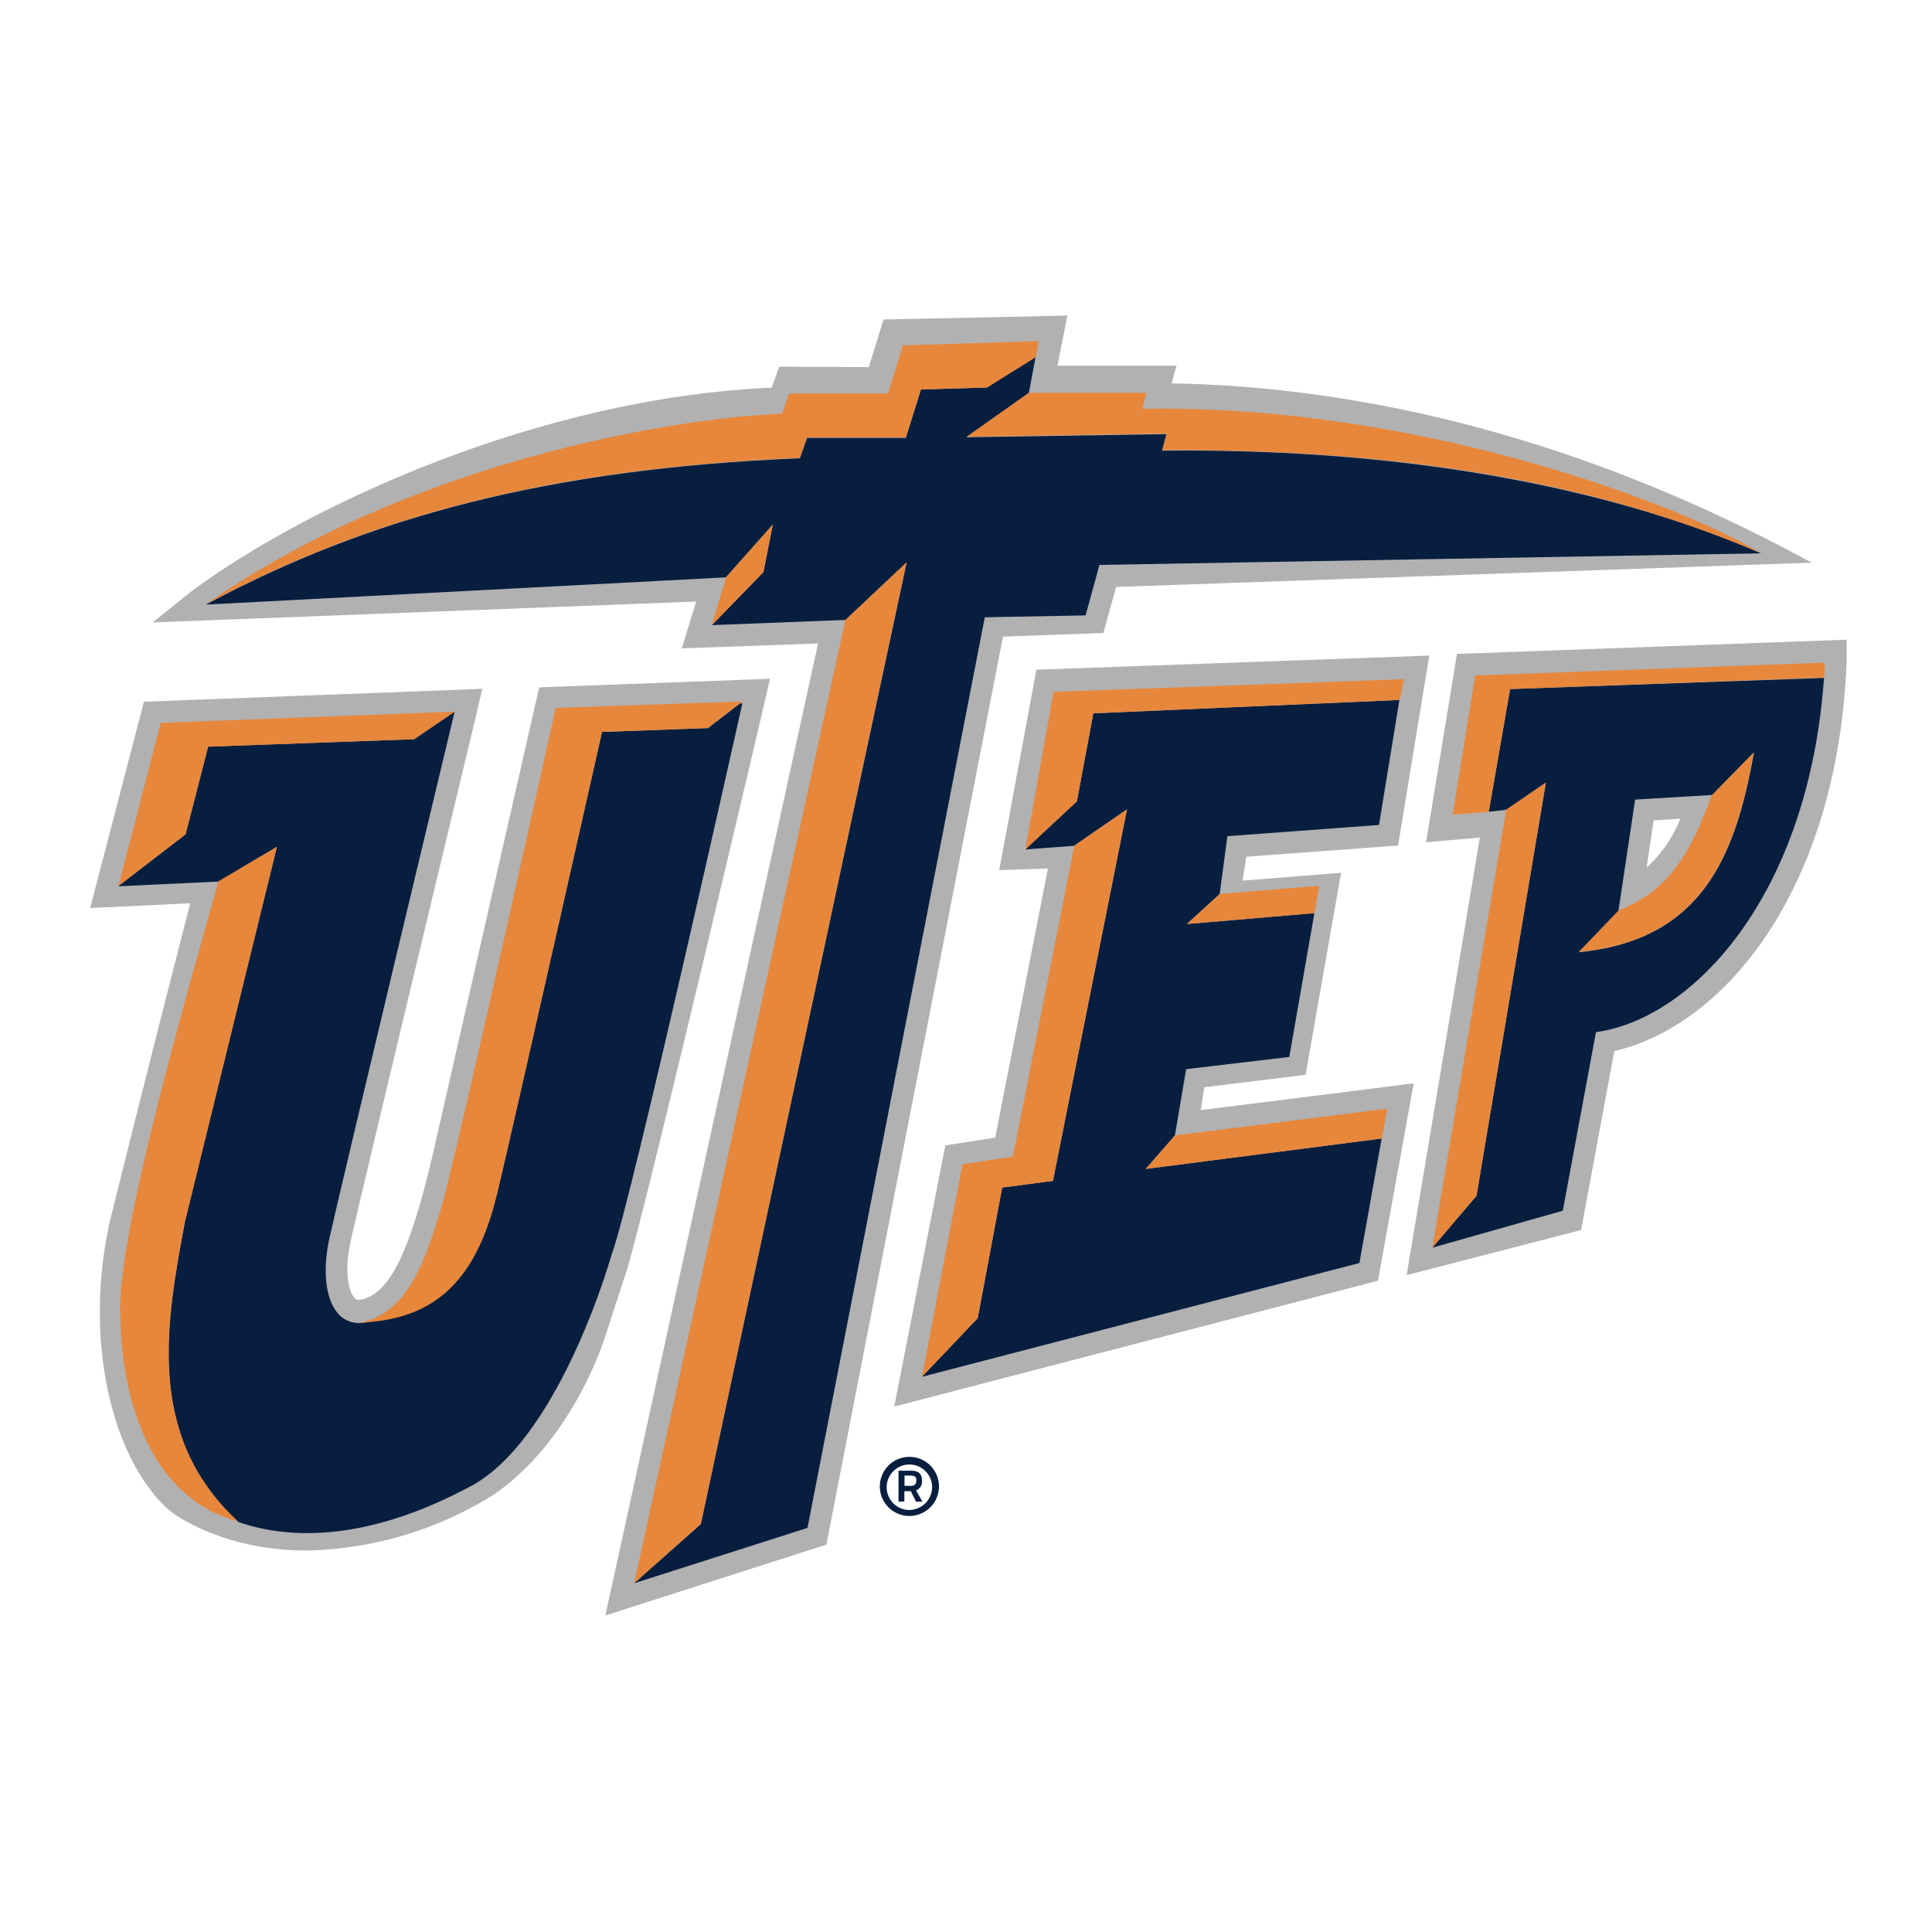<svg xmlns="http://www.w3.org/2000/svg" xmlns:xlink="http://www.w3.org/1999/xlink" viewBox="0 0 300 300"><defs><style>.cls-1{fill:none;}.cls-2{clip-path:url(#clip-path);}.cls-3{fill:#b1b1b1;}.cls-4{fill:#071e3f;}.cls-5{fill:#e7873c;}</style><clipPath id="clip-path"><rect class="cls-1" x="14.01" y="49" width="272.77" height="201.85"/></clipPath></defs><title>utep-miners</title><g id="Layer_2" data-name="Layer 2"><g id="Layer_59" data-name="Layer 59"><g class="cls-2"><path class="cls-3" d="M181.92,59.57l.76-2.79-18.48,0L165.75,49l-28.55.61L134.91,57,121,56.94l-1.17,3.26c-36.2,1.53-72.31,18.45-90,31.54l-6.13,4.91,84.39-3.24-2.22,7.27,21.16-.76L94,250.85l34.32-11,27.42-141,15.58-.56,2-7.15,108-3.77c-35.46-19.34-69.46-27.3-99.3-27.84"/><path class="cls-3" d="M97,198.24c1.86-4.62,19.59-80.06,21.56-88.49l1-4.35-35.83,1.33L67.89,176.22C64.17,193,61.05,200.1,56.77,201.61a3.24,3.24,0,0,1-1,.22.9.9,0,0,1-.82-.42c-.94-1.2-1.46-4.35-.49-8.7,1.81-8.17,19.24-80.66,19.42-81.39l1-4.36-52.53,2L14,141l15.54-.74c-6.49,25.2-12.64,50-12.7,50.28l0,.13c-3.73,18.16.7,35.48,8.86,43.32l.88.75.15.13c.32.23,7.9,5.89,20.81,5.89a56.7,56.7,0,0,0,29.07-8.64C89,223.68,93.88,207.8,93.88,207.8Z"/></g><polygon class="cls-3" points="146.79 177.86 154.54 176.65 162.72 134.86 155.16 135.12 160.93 103.99 221.94 101.8 217.09 131.29 193.53 133.03 192.94 136.74 208.24 135.53 202.73 166.9 186.99 168.83 186.45 172.38 219.52 168.22 213.97 198.87 138.86 218.41 146.79 177.86"/><path class="cls-3" d="M226.24,101.54l-4.8,29.25,8.35-.73L218.42,198l27.09-7,5.16-27.79c17.36-4,34.81-25.51,36.08-60.77l0-3.11Zm29.45,33.18,1.09-7.33,4.16-.26a21,21,0,0,1-5.25,7.59"/><path class="cls-4" d="M109.91,113.06l-16.43.59s-13.5,60-16.27,71.61C74.58,196,69.77,204,57.79,205.08c-6,2-8.45-4.62-6.62-12.88s19.42-81.68,19.42-81.68h0l-6.27,4.26-32,1.16-3.5,13.61-10.4,8v.07l15.52-.73v0L43,131.49l-14.2,57.8c-3,16-6.31,33.6,8.14,47l-.06,0c7.15,2.52,19.38,3.64,36.62-5.73,10.81-6.11,18.51-25.65,21.53-35.92,3-8,20.24-85.42,20.24-85.42l-.35,0Z"/><polygon class="cls-5" points="32.31 115.95 64.28 114.79 70.55 110.52 70.58 110.5 24.95 112.24 18.39 137.59 18.41 137.57 28.82 129.55 32.31 115.95"/><path class="cls-5" d="M28.83,189.29,43,131.49l-9.11,5.38v0c-2.59,9.83-16.18,55-15.21,67.94.34,12.7,4.62,27.73,18.19,31.42l.07,0c-14.46-13.39-11.16-31-8.14-47"/><path class="cls-5" d="M77.21,185.27c2.78-11.66,16.27-71.62,16.27-71.62l16.43-.59,5-3.86.37-.28-29,1S72,174.5,68.74,186.73c-2.84,9.71-5.64,17.44-13.23,18.74.78,0,1.58-.17,2.32-.23,12-1.12,16.76-9.24,19.38-20"/><polygon class="cls-4" points="214.13 128.1 217.3 108.69 169.77 110.77 167.22 124.43 159.21 131.9 166.81 131.33 166.81 131.32 175 125.67 163.5 183.37 155.62 184.4 151.82 204.68 143.16 213.79 211.09 196.12 214.54 176.79 177.91 181.51 182.44 176.31 184.18 166.02 200.2 164.12 204.1 141.79 184.28 143.49 189.39 138.83 190.59 129.84 214.13 128.1"/><polygon class="cls-5" points="169.77 110.76 217.3 108.69 217.36 108.69 218 105.47 163.6 107.42 159.21 131.9 167.22 124.43 169.77 110.76"/><polygon class="cls-5" points="155.62 184.4 163.5 183.37 175 125.67 166.81 131.32 166.81 131.33 157.28 179.58 149.45 180.79 143.16 213.79 151.82 204.68 155.62 184.4"/><polygon class="cls-5" points="184.31 143.47 189.39 138.83 189.41 138.81 204.84 137.54 204.12 141.79 184.31 143.47"/><polygon class="cls-5" points="214.54 176.79 214.58 176.79 215.42 172.15 182.45 176.3 182.44 176.31 177.91 181.51 214.54 176.79"/><path class="cls-4" d="M231.17,126.05l2.71-.31,6.16-4.21-10.77,64.15-6.82,8v.05L242.67,188l5.15-27.73c15-2.07,33-21.08,35.41-55L234.49,107Zm20.15,15.33,2.58-17.22,12-.72s5.26-5.4,6.46-6.58c-2.82,15.67-7.77,29.08-27.17,31,0,0,4.37-4.52,6.18-6.43"/><polygon class="cls-5" points="240.04 121.53 233.88 125.74 222.57 192.82 222.44 193.73 229.27 185.68 240.04 121.53"/><path class="cls-5" d="M283.33,102.92a13.32,13.32,0,0,1-.1,2.28L234.49,107l-3.32,19.07-5.6.43,3.49-21.61,54.38-2"/><path class="cls-5" d="M272.31,116.86c-1.2,1.18-6.46,6.58-6.46,6.58-3.3,8.77-6.47,14.76-14.53,17.94-1.81,1.91-6.17,6.43-6.17,6.43,19.39-1.87,24.34-15.28,27.16-30.95"/><path class="cls-4" d="M153.23,60.17,143,60.48,140.66,68l-15.34,0-1.13,3.16c-39,1.63-66.82,9.09-92.22,22.72l80.79-4.23L120,81.45l-1.45,7.38-8,8.24,20.75-.81,9.49-8.93L108.82,236.66l-10.36,9.19,26.93-8.6,27.53-141.4,15.65-.29,2.15-7.84,102.72-1.8c-20.53-9-51.81-16.42-93-15.94l.7-2.57-31.08.49L159.76,61l1.05-5.58Z"/><polygon class="cls-5" points="120 81.45 112.76 89.58 110.52 97.07 118.55 88.83 120 81.45"/><polygon class="cls-5" points="140.76 87.33 131.27 96.26 131.27 96.26 98.46 245.85 108.82 236.66 140.76 87.33"/><path class="cls-5" d="M125.32,67.93l15.34,0L143,60.48l10.28-.31,7.57-4.72.43-2.48-21.08.66-2.3,7.47-15.34,0-1.13,3.13C103.43,65,63.27,72,32,93.81c25.4-13.64,53.2-21.09,92.22-22.71Z"/><path class="cls-5" d="M159.76,61H178l-.59,2.49c42.6-.79,83.35,14.81,96.06,22.4-26.37-11.17-55.71-16.16-93-16l.7-2.57-31.08.5Z"/><path class="cls-4" d="M145.8,230.8a4.59,4.59,0,1,1-4.59-4.58,4.59,4.59,0,0,1,4.59,4.58m-1.06,0a3.53,3.53,0,1,0-3.53,3.67,3.59,3.59,0,0,0,3.53-3.67m-2.5.62,1,1.76h-1l-.81-1.63h-1v1.61h-.91v-4.79h1.93c1.14,0,1.66.47,1.71,1.34a2,2,0,0,1,0,.35,1.38,1.38,0,0,1-.91,1.36m-.8-.7a.72.72,0,0,0,.83-.67v-.32c0-.38-.31-.6-.83-.6h-1v1.59Z"/><rect class="cls-1" width="300" height="300"/></g></g></svg>